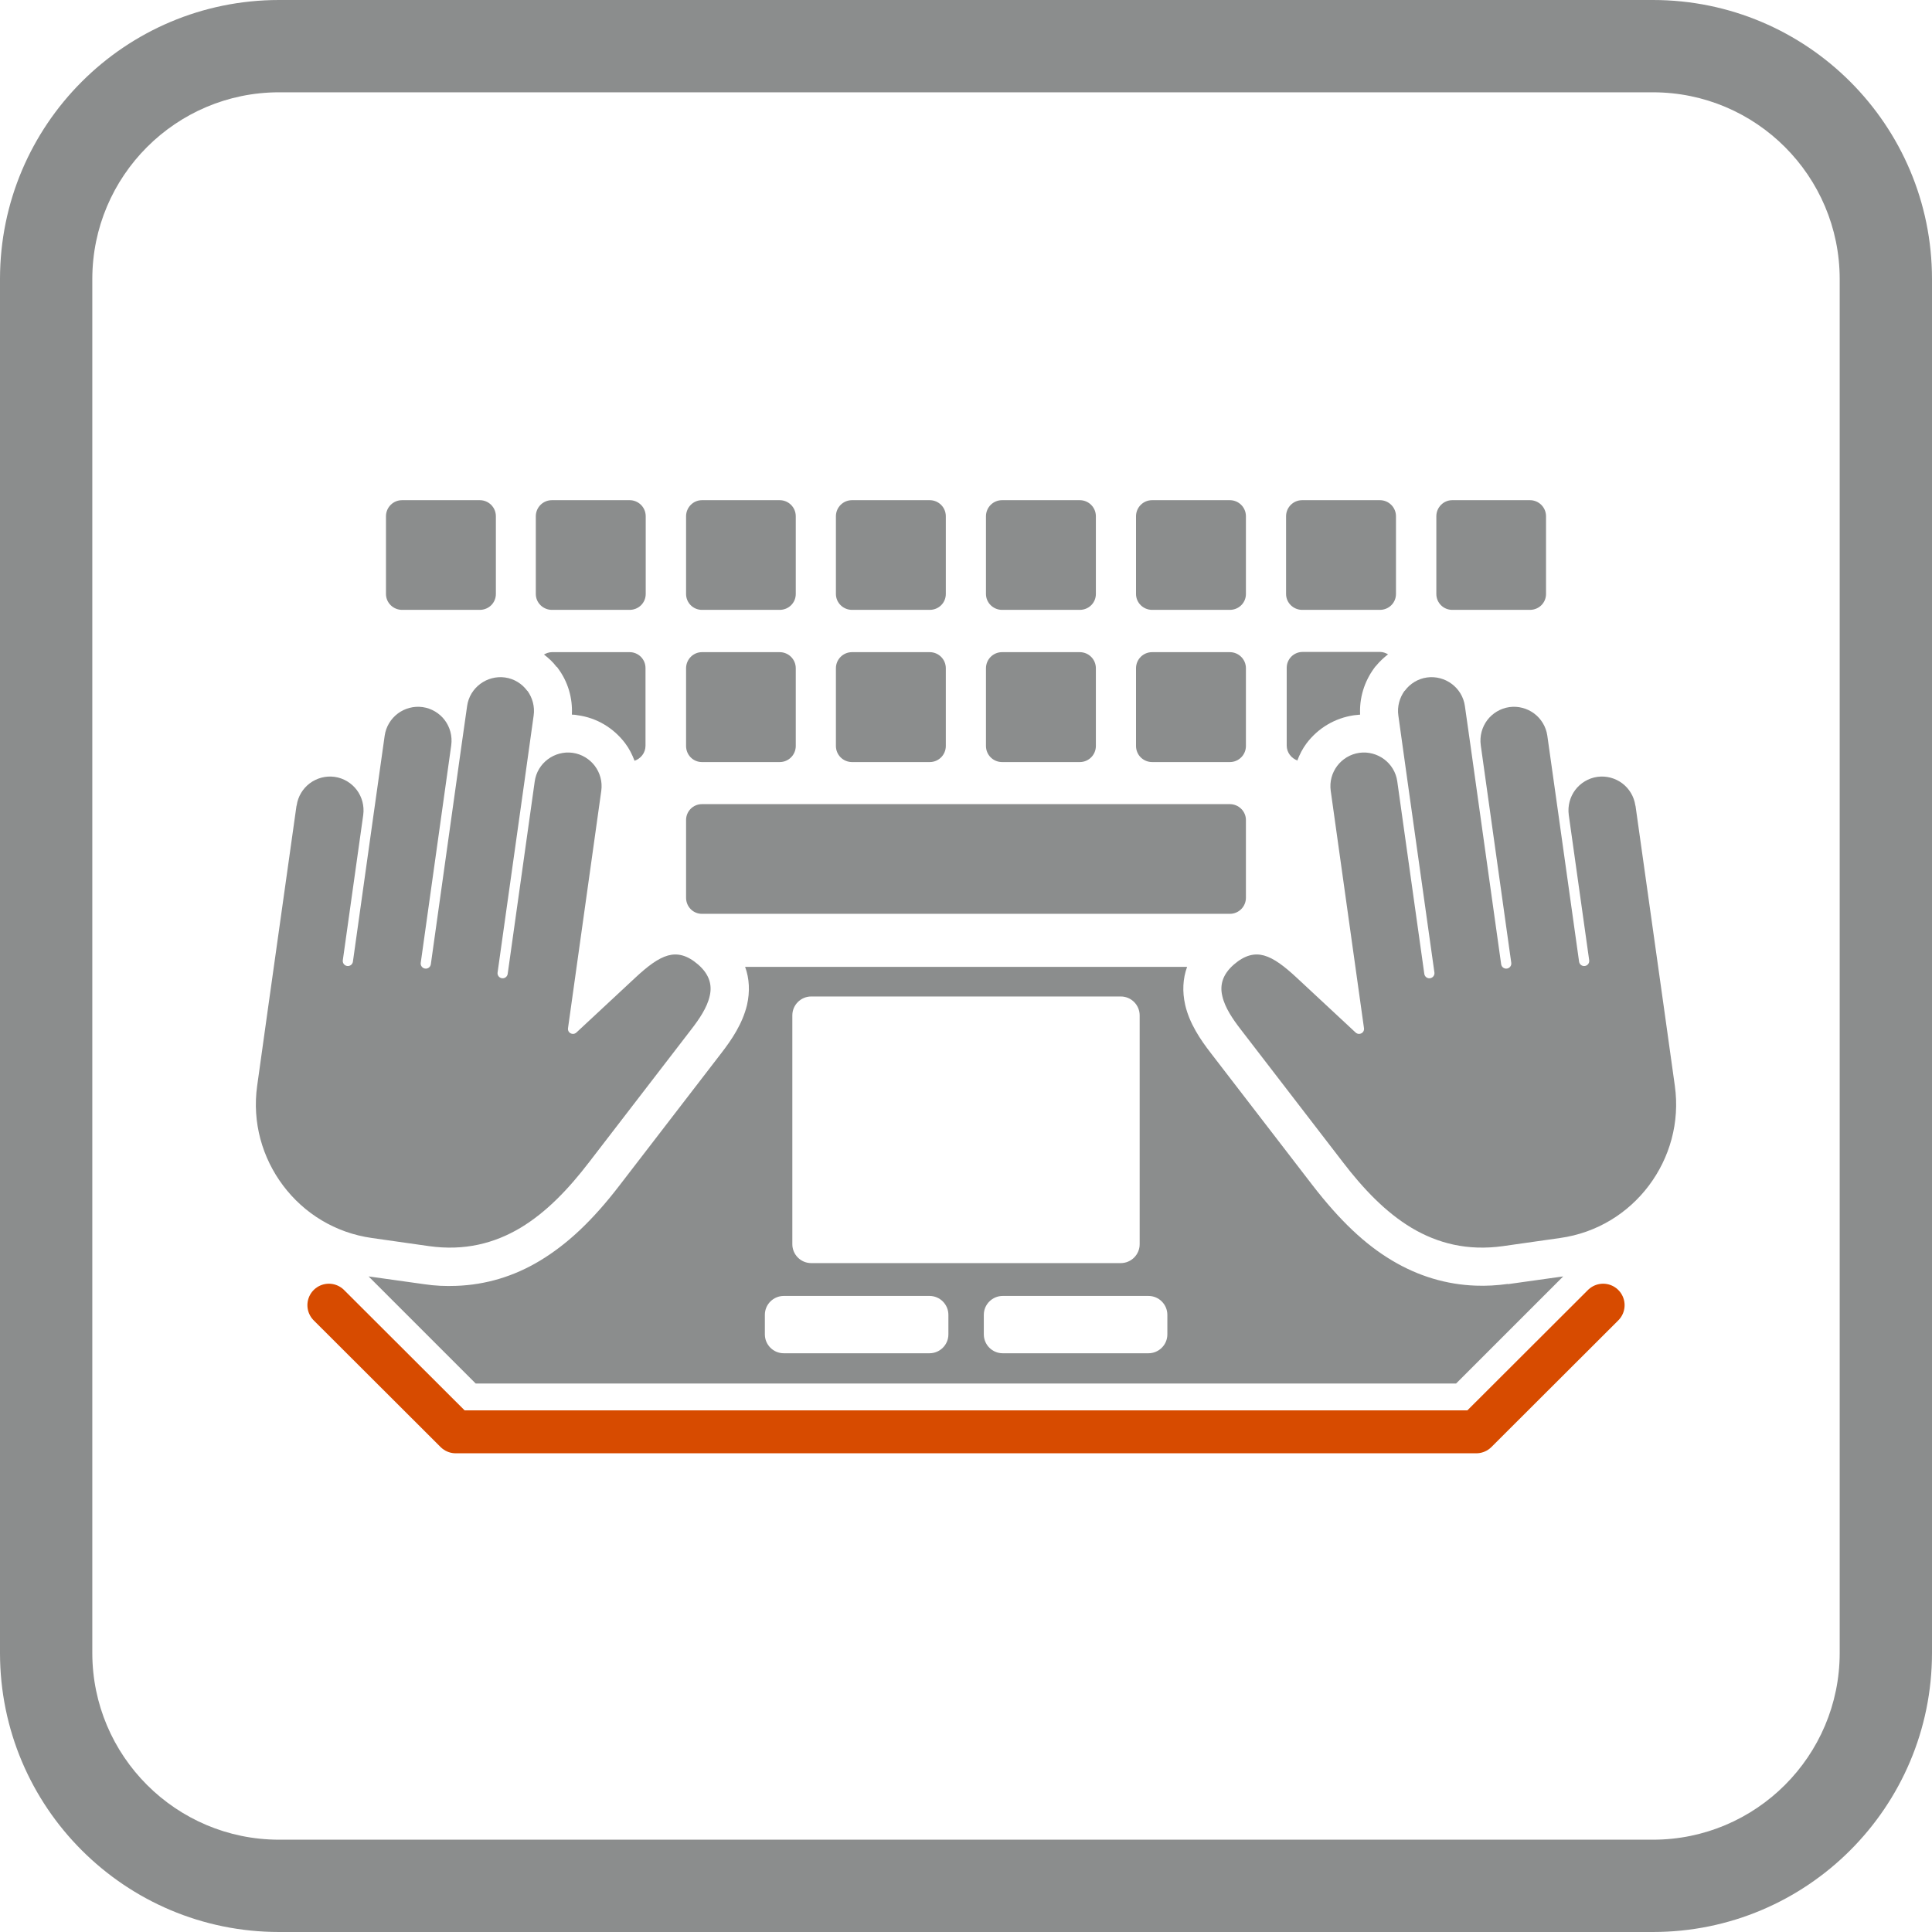 <?xml version="1.0" encoding="UTF-8"?>
<svg xmlns="http://www.w3.org/2000/svg" viewBox="0 0 90 90">
  <defs>
    <style>
      .cls-1 {
        fill: none;
        stroke: #d74b00;
        stroke-linecap: round;
        stroke-linejoin: round;
        stroke-width: 2px;
      }

      .cls-1, .cls-2 {
        fill-rule: evenodd;
      }

      .cls-3, .cls-2 {
        fill: #8b8d8d;
      }
    </style>
  </defs>
  <g id="Icon_Border" data-name="Icon Border">
    <path class="cls-3" d="M77,4.3c4.8,0,8.7,3.9,8.7,8.7v64c0,4.8-3.9,8.7-8.7,8.7H13c-4.8,0-8.7-3.9-8.7-8.7V13c0-4.8,3.9-8.7,8.7-8.7h64M77,0H13C5.82,0,0,5.82,0,13v64c0,7.18,5.82,13,13,13h64c7.18,0,13-5.82,13-13V13c0-7.18-5.82-13-13-13h0Z"/>
  </g>
  <g id="Icon_Design" data-name="Icon Design">
    <g>
      <g>
        <path class="cls-2" d="M18.73,23.3h3.62c.41,0,.75.33.75.75v3.62c0,.41-.33.74-.75.74h-3.62c-.41,0-.75-.33-.75-.74v-3.62c0-.41.33-.75.75-.75h0Z"/>
        <path class="cls-2" d="M32.7,37.46h24.59c.41,0,.75.33.75.74v3.62c0,.41-.33.75-.75.75h-24.59c-.41,0-.74-.33-.74-.75v-3.62c0-.41.33-.74.74-.74h0Z"/>
        <path class="cls-2" d="M53.67,30.38h3.62c.41,0,.75.33.75.75v3.62c0,.41-.33.75-.75.75h-3.62c-.41,0-.75-.33-.75-.75v-3.62c0-.41.33-.75.75-.75h0Z"/>
        <path class="cls-2" d="M46.68,30.38h3.62c.41,0,.75.33.75.75v3.62c0,.41-.33.75-.75.75h-3.62c-.41,0-.75-.33-.75-.75v-3.62c0-.41.33-.75.75-.75h0Z"/>
        <path class="cls-2" d="M39.69,30.38h3.62c.41,0,.75.33.75.75v3.62c0,.41-.33.75-.75.75h-3.62c-.41,0-.75-.33-.75-.75v-3.62c0-.41.33-.75.75-.75h0Z"/>
        <path class="cls-2" d="M32.7,30.38h3.62c.41,0,.75.33.75.75v3.62c0,.41-.33.75-.75.75h-3.62c-.41,0-.74-.33-.74-.75v-3.62c0-.41.33-.75.74-.75h0Z"/>
        <path class="cls-2" d="M67.65,23.3h3.62c.41,0,.75.33.75.75v3.62c0,.41-.33.74-.75.74h-3.62c-.41,0-.74-.33-.74-.74v-3.62c0-.41.33-.75.74-.75h0Z"/>
        <path class="cls-2" d="M60.66,23.3h3.62c.41,0,.75.33.75.75v3.62c0,.41-.33.74-.75.74h-3.62c-.41,0-.75-.33-.75-.74v-3.62c0-.41.33-.75.75-.75h0Z"/>
        <path class="cls-2" d="M53.67,23.3h3.62c.41,0,.75.33.75.75v3.62c0,.41-.33.74-.75.74h-3.62c-.41,0-.75-.33-.75-.74v-3.62c0-.41.33-.75.75-.75h0Z"/>
        <path class="cls-2" d="M46.68,23.3h3.62c.41,0,.75.33.75.75v3.62c0,.41-.33.74-.75.74h-3.62c-.41,0-.75-.33-.75-.74v-3.62c0-.41.33-.75.75-.75h0Z"/>
        <path class="cls-2" d="M39.69,23.3h3.62c.41,0,.75.33.75.75v3.62c0,.41-.33.74-.75.74h-3.62c-.41,0-.75-.33-.75-.74v-3.62c0-.41.33-.75.75-.75h0Z"/>
        <path class="cls-2" d="M32.7,23.3h3.62c.41,0,.75.33.75.75v3.62c0,.41-.33.74-.75.74h-3.62c-.41,0-.74-.33-.74-.74v-3.62c0-.41.33-.75.74-.75h0Z"/>
        <path class="cls-2" d="M25.71,23.3h3.62c.41,0,.75.33.75.75v3.62c0,.41-.33.74-.75.74h-3.62c-.41,0-.75-.33-.75-.74v-3.62c0-.41.33-.75.75-.75h0Z"/>
        <path class="cls-2" d="M25.94,31.06l.05.07c.47.63.69,1.39.65,2.16.09,0,.19.01.28.03.88.12,1.66.59,2.2,1.3.19.25.33.53.44.82.29-.1.51-.37.51-.7v-3.62c0-.41-.33-.74-.74-.74h-3.62c-.14,0-.26.05-.37.11.22.17.42.35.59.58Z"/>
        <path class="cls-2" d="M60.43,35.44c.11-.29.25-.57.44-.82.54-.71,1.32-1.17,2.2-1.3.1-.01.19-.02.29-.03-.04-.77.19-1.53.65-2.16l.06-.08.03-.03c.17-.21.36-.38.56-.54-.11-.06-.23-.11-.36-.11h-3.62c-.41,0-.74.33-.74.74v3.62c0,.33.22.6.51.7Z"/>
      </g>
      <g>
        <polyline class="cls-1" points="15.32 60.8 21.23 66.7 68.77 66.7 68.77 66.7 74.68 60.8"/>
        <g>
          <path class="cls-2" d="M13.81,37.55l-1.32,9.38h0s-.51,3.65-.51,3.65c-.24,1.71.24,3.36,1.21,4.65.97,1.29,2.42,2.2,4.13,2.44l2.67.38c1.65.23,3.04-.13,4.25-.85,1.22-.73,2.26-1.83,3.21-3.07l4.74-6.16c.38-.49.75-1.03.87-1.57.12-.5,0-1-.54-1.47-.51-.44-.96-.54-1.4-.42-.47.13-.96.51-1.52,1.03l-2.75,2.56c-.1.09-.24.08-.33-.01-.05-.05-.07-.13-.06-.19l1.55-11.06c.06-.43-.06-.84-.3-1.16-.24-.32-.61-.55-1.03-.61s-.84.06-1.16.3c-.32.24-.55.6-.61,1.03h0s-1.26,8.97-1.26,8.97c-.02.13-.14.22-.27.2s-.22-.14-.2-.27l1.26-8.96h0s.42-3.01.42-3.01c.06-.42-.06-.83-.29-1.15h-.01c-.24-.33-.61-.56-1.03-.62s-.84.06-1.16.3c-.32.24-.55.6-.61,1.03l-.27,1.9h0s-1.42,10.13-1.42,10.13c-.02.13-.14.22-.27.2s-.22-.14-.2-.27l1.42-10.13h0c.06-.43-.06-.85-.3-1.17s-.61-.55-1.03-.61-.84.06-1.16.3c-.32.24-.55.61-.61,1.03l-.53,3.76h0s-.95,6.77-.95,6.77c-.02.13-.14.22-.27.2s-.22-.14-.2-.27l.95-6.76h0c.06-.43-.06-.85-.3-1.17-.24-.32-.61-.55-1.03-.61s-.84.06-1.16.3c-.32.24-.55.61-.61,1.03h0Z"/>
          <path class="cls-2" d="M70.25,59.81c-.51.07-1.02.1-1.51.08-1.36-.05-2.67-.44-3.89-1.17-1.28-.76-2.45-1.88-3.71-3.51l-4.74-6.16c-.48-.62-.99-1.37-1.19-2.24-.14-.62-.11-1.22.09-1.77h-20.59c.2.54.23,1.15.09,1.77-.21.88-.72,1.63-1.2,2.25l-4.74,6.16c-1.25,1.63-2.43,2.74-3.71,3.51-1.21.73-2.52,1.12-3.89,1.17-.49.02-1,0-1.52-.08l-2.57-.36,4.99,4.99h45.67l4.99-4.99-2.57.36ZM36.91,47.3c0-.49.4-.88.88-.88h14.42c.49,0,.88.4.88.88v10.66c0,.49-.4.88-.88.88h-14.42c-.49,0-.88-.4-.88-.88v-10.66ZM44.18,62.16c0,.49-.4.88-.88.88h-6.79c-.49,0-.88-.4-.88-.88v-.91c0-.49.4-.88.88-.88h6.79c.49,0,.88.4.88.88v.91ZM54.38,62.16c0,.49-.4.88-.88.88h-6.79c-.49,0-.88-.4-.88-.88v-.91c0-.49.4-.88.88-.88h6.79c.49,0,.88.4.88.88v.91Z"/>
          <path class="cls-2" d="M76.19,37.55l1.32,9.38h0s.51,3.65.51,3.65c.24,1.71-.24,3.36-1.21,4.65-.97,1.29-2.42,2.2-4.13,2.44l-2.67.38c-1.65.23-3.04-.13-4.25-.85-1.22-.73-2.26-1.83-3.21-3.07l-4.74-6.16c-.38-.49-.75-1.03-.87-1.57-.12-.5,0-1,.54-1.47.51-.44.96-.54,1.4-.42.47.13.96.51,1.52,1.03l2.75,2.56c.1.09.24.08.33-.01.05-.05.07-.13.06-.19l-1.55-11.06c-.06-.43.06-.84.3-1.16.24-.32.61-.55,1.03-.61s.84.06,1.16.3c.32.24.55.6.61,1.03h0s1.26,8.97,1.26,8.97c.02.13.14.22.27.2s.22-.14.2-.27l-1.26-8.96h0s-.42-3.01-.42-3.01c-.06-.42.06-.83.29-1.15h.01c.24-.33.61-.56,1.03-.62s.84.06,1.16.3c.32.24.55.6.61,1.03l.27,1.9h0s1.42,10.13,1.42,10.13c.02.13.14.22.27.2s.22-.14.2-.27l-1.42-10.13h0c-.06-.43.06-.85.3-1.17s.61-.55,1.03-.61.84.06,1.16.3c.32.24.55.61.61,1.03l.53,3.76h0s.95,6.77.95,6.77c.02.13.14.22.27.2s.22-.14.2-.27l-.95-6.76h0c-.06-.43.06-.85.3-1.17.24-.32.61-.55,1.03-.61s.84.06,1.16.3c.32.24.55.61.61,1.03h0Z"/>
        </g>
      </g>
    </g>
  </g>
</svg>